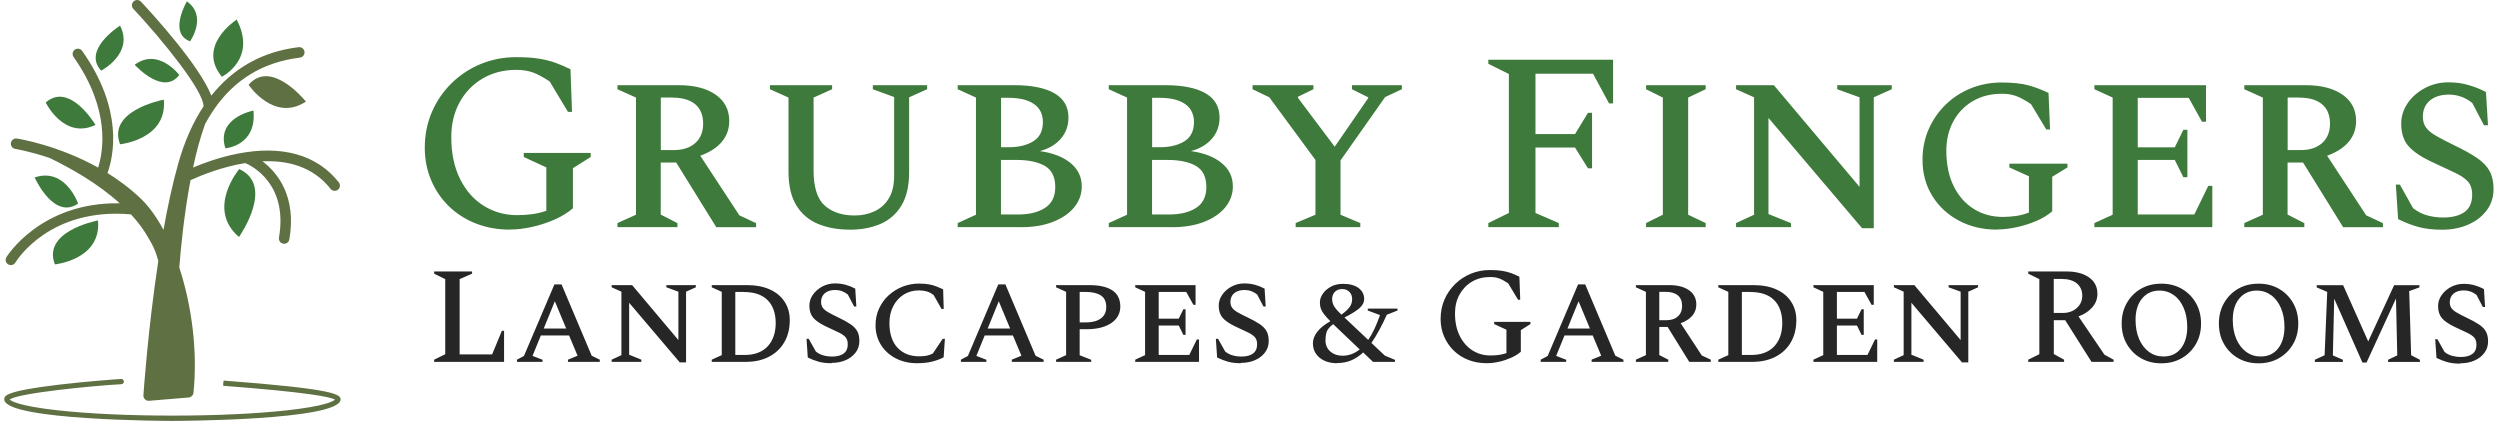 <svg width="297" height="50" viewBox="0 0 297 50" fill="none" xmlns="http://www.w3.org/2000/svg">
<g clip-path="url(#clip0_4656_246)">
<g clip-path="url(#clip1_4656_246)">
<path d="M14.263 3.037C14.293 3.023 14.297 3.018 14.263 3.037V3.037Z" fill="#3E7A3B"/>
<path d="M14.263 3.042C13.931 3.267 9.798 5.986 12.018 8.393C12.018 8.393 15.95 6.358 14.263 3.042Z" fill="#3E7A3B"/>
<path d="M22.583 4.906C22.583 4.906 24.686 1.942 22.201 0.161C22.045 0.45 20.054 3.991 22.583 4.906Z" fill="#3E7A3B"/>
<path d="M28.109 2.318C28.139 2.304 28.144 2.299 28.109 2.318V2.318Z" fill="#3E7A3B"/>
<path d="M28.114 2.323C27.767 2.568 23.409 5.556 26.358 9.117C26.358 9.117 30.589 7.023 28.114 2.323Z" fill="#3E7A3B"/>
<path d="M26.774 17.617C26.774 17.617 30.525 17.343 30.11 13.132C29.777 13.21 25.669 14.101 26.774 17.617Z" fill="#3E7A3B"/>
<path d="M29.532 10.075C29.532 10.075 32.545 14.575 36.346 12.066C36.028 11.694 32.149 7.043 29.532 10.075Z" fill="#5F7042"/>
<path d="M36.346 12.066C36.375 12.1 36.375 12.105 36.346 12.066V12.066Z" fill="#5F7042"/>
<path d="M19.462 11.831C19.506 11.826 19.511 11.826 19.462 11.831V11.831Z" fill="#3E7A3B"/>
<path d="M14.263 17.138C14.263 17.138 19.902 16.58 19.462 11.836C18.963 11.944 12.757 13.23 14.263 17.138Z" fill="#3E7A3B"/>
<path d="M6.521 31.41C6.521 31.41 12.077 30.857 11.642 26.186C11.148 26.294 5.034 27.56 6.521 31.41Z" fill="#3E7A3B"/>
<path d="M11.642 26.181C11.686 26.176 11.691 26.176 11.642 26.181V26.181Z" fill="#3E7A3B"/>
<path d="M11.353 14.839C11.373 14.873 11.377 14.878 11.353 14.839V14.839Z" fill="#3E7A3B"/>
<path d="M11.348 14.839C11.108 14.463 8.184 9.762 5.43 12.178C5.43 12.178 7.592 16.634 11.348 14.839Z" fill="#3E7A3B"/>
<path d="M28.422 20.082C28.422 20.082 24.451 24.792 28.393 28.157C28.701 27.692 32.565 21.99 28.422 20.082Z" fill="#3E7A3B"/>
<path d="M28.393 28.157C28.364 28.201 28.369 28.196 28.393 28.157V28.157Z" fill="#3E7A3B"/>
<path d="M4.114 21.085C4.095 21.046 4.1 21.051 4.114 21.085V21.085Z" fill="#3E7A3B"/>
<path d="M9.279 24.186C9.279 24.186 7.778 19.843 4.114 21.08C4.295 21.456 6.477 26.108 9.279 24.186Z" fill="#3E7A3B"/>
<path d="M15.999 7.698C15.975 7.669 15.975 7.674 15.999 7.698V7.698Z" fill="#3E7A3B"/>
<path d="M21.301 8.906C21.301 8.906 18.792 5.6 15.999 7.698C16.259 7.967 19.438 11.347 21.301 8.906Z" fill="#3E7A3B"/>
<path d="M0.97 31.405C1.268 31.581 1.649 31.488 1.826 31.189C1.997 30.911 5.914 24.616 15.559 25.467C16.381 26.357 17.1 27.306 17.662 28.323C17.623 28.333 18.337 29.194 18.807 31.004C17.555 39.23 17.046 46.84 17.036 46.953C17.012 47.295 17.276 47.594 17.618 47.618C17.677 47.618 17.731 47.618 17.79 47.608L22.529 47.212V47.197C22.778 47.129 22.959 46.919 22.984 46.664C23.492 41.803 22.798 36.349 21.301 31.786C21.472 29.541 21.864 25.467 22.632 21.403C23.952 20.801 26.407 19.813 29.141 19.373C29.919 19.706 34.238 21.848 33.142 28.226C33.084 28.568 33.313 28.891 33.651 28.949C33.993 29.008 34.316 28.778 34.375 28.441C35.26 23.286 32.932 20.488 31.181 19.163C34.14 19.035 37.167 19.764 39.27 22.435C39.486 22.704 39.877 22.753 40.146 22.542C40.415 22.327 40.464 21.936 40.249 21.662C37.666 18.38 33.499 17.206 28.188 18.263C26.099 18.678 24.241 19.353 22.935 19.906C23.326 18.072 23.8 16.292 24.368 14.732C24.632 14.233 24.925 13.748 25.233 13.279C25.287 13.225 25.326 13.162 25.356 13.093C27.816 9.464 31.249 7.371 35.627 6.847C35.969 6.808 36.214 6.495 36.175 6.153C36.135 5.81 35.822 5.566 35.48 5.605C31.215 6.114 27.718 8.07 25.106 11.362C23.717 7.777 18.034 1.57 16.738 0.186C16.616 0.064 16.454 0 16.298 0C16.136 0 15.98 0.059 15.858 0.181C15.623 0.416 15.608 0.792 15.828 1.037C19.374 4.827 24.231 10.853 24.177 12.638C22.915 14.55 21.903 16.835 21.164 19.471C20.489 21.867 19.912 24.562 19.423 27.306C18.621 25.819 17.721 24.552 16.738 23.608C15.491 22.41 14.136 21.403 12.771 20.557C13.5 18.537 14.689 13.029 9.768 6.055C9.573 5.771 9.181 5.698 8.898 5.894C8.614 6.089 8.541 6.48 8.736 6.764C8.736 6.764 8.741 6.774 8.746 6.779C13.124 12.985 12.277 17.959 11.661 19.911C6.883 17.25 2.276 16.497 2.011 16.458C1.669 16.404 1.351 16.639 1.297 16.976C1.244 17.319 1.478 17.637 1.816 17.691C1.855 17.695 3.537 17.974 5.89 18.762C8.384 19.965 11.607 21.784 14.229 24.151C4.809 23.985 0.803 30.485 0.759 30.554C0.583 30.852 0.681 31.233 0.975 31.41" fill="#5F7042"/>
<path d="M26.569 45.212L26.52 45.52V45.833C36.395 46.586 39.241 47.139 39.794 47.481C39.603 47.662 38.649 48.244 34.081 48.748C30.413 49.154 25.581 49.374 20.484 49.374C15.388 49.374 10.556 49.154 6.888 48.748C2.114 48.225 1.287 47.608 1.155 47.467C2.046 46.713 10.893 45.838 14.425 45.642C14.596 45.632 14.728 45.486 14.718 45.315C14.708 45.143 14.561 45.011 14.39 45.021C13.715 45.06 10.311 45.31 7.103 45.686C0.505 46.459 0.505 47.051 0.505 47.442C0.505 49.975 20.289 50.005 20.484 50.005C20.68 50.005 40.464 49.975 40.464 47.442C40.464 46.801 39.417 46.19 26.569 45.212Z" fill="#5F7042"/>
</g>
<g clip-path="url(#clip2_4656_246)">
<path d="M290.114 27.29C289.034 27.29 288.094 27.18 287.294 26.96C286.504 26.74 285.704 26.43 284.894 26.03L284.624 21.93H285.104L286.674 24.73C287.214 25.15 287.784 25.44 288.394 25.6C288.994 25.76 289.604 25.84 290.234 25.84C291.334 25.84 292.194 25.62 292.794 25.18C293.394 24.74 293.694 24.06 293.694 23.13C293.694 22.45 293.514 21.91 293.154 21.53C292.794 21.15 292.254 20.79 291.524 20.46C290.804 20.13 289.904 19.71 288.844 19.21C287.574 18.61 286.664 17.98 286.104 17.33C285.544 16.68 285.264 15.8 285.264 14.69C285.264 13.81 285.524 12.99 286.034 12.25C286.544 11.51 287.234 10.91 288.084 10.46C288.934 10.01 289.864 9.78 290.874 9.78C291.734 9.78 292.534 9.89 293.254 10.1C293.974 10.31 294.674 10.59 295.334 10.93L295.574 14.88H295.094L293.704 12.23C292.884 11.57 291.954 11.24 290.934 11.24C289.974 11.24 289.214 11.48 288.664 11.95C288.114 12.42 287.834 13.06 287.834 13.86C287.834 14.38 287.964 14.82 288.224 15.17C288.484 15.52 288.894 15.85 289.444 16.16C289.994 16.47 290.704 16.84 291.564 17.26C292.684 17.8 293.594 18.3 294.274 18.77C294.954 19.23 295.454 19.75 295.764 20.32C296.074 20.89 296.234 21.61 296.234 22.47C296.234 23.41 295.964 24.25 295.434 24.97C294.904 25.69 294.174 26.26 293.254 26.67C292.334 27.08 291.284 27.29 290.124 27.29M273.194 11.59H271.774V17.83H273.314C274.394 17.83 275.254 17.55 275.874 16.99C276.494 16.43 276.804 15.66 276.804 14.7C276.804 13.68 276.484 12.9 275.854 12.38C275.224 11.86 274.334 11.6 273.184 11.6L273.194 11.59ZM273.764 26.98H266.624V26.5L268.824 25.51V11.59L266.624 10.6V10.12H273.914C275.764 10.12 277.224 10.5 278.294 11.25C279.364 12 279.904 13.04 279.904 14.37C279.904 15.33 279.604 16.16 279.014 16.86C278.424 17.55 277.574 18.1 276.464 18.5L281.104 25.58L283.094 26.51V26.99H278.364L273.604 19.31H271.764V25.49L273.754 26.51V26.99L273.764 26.98ZM262.824 26.98H248.814V26.5L250.984 25.51V11.59L248.814 10.6V10.12H262.074V14.46H261.594L260.024 11.63H253.964V17.5H258.364L259.384 15.42H259.864V21.05H259.384L258.364 19H253.964V25.48H260.684L262.344 22.08H262.824V26.99V26.98ZM237.244 27.28C235.554 27.28 234.044 26.92 232.714 26.21C231.374 25.5 230.324 24.52 229.554 23.27C228.784 22.02 228.394 20.6 228.394 18.99C228.394 17.66 228.644 16.44 229.134 15.33C229.624 14.22 230.304 13.24 231.164 12.41C232.024 11.58 233.024 10.93 234.164 10.48C235.294 10.03 236.514 9.8 237.794 9.8C239.074 9.8 240.214 9.92 241.034 10.15C241.844 10.38 242.624 10.68 243.364 11.04L243.544 15.38H243.094L241.284 12.37C240.604 11.91 240.014 11.59 239.524 11.41C239.034 11.23 238.464 11.14 237.824 11.14C236.514 11.14 235.364 11.43 234.374 12.01C233.384 12.59 232.604 13.4 232.054 14.42C231.504 15.44 231.224 16.6 231.224 17.88C231.224 19.53 231.514 20.94 232.094 22.11C232.674 23.28 233.474 24.19 234.484 24.82C235.494 25.45 236.644 25.77 237.934 25.77C238.454 25.77 238.974 25.73 239.484 25.66C239.994 25.59 240.514 25.45 241.034 25.25V20.94L238.714 19.89V19.44H245.614V19.89L243.804 21V25.1C243.304 25.54 242.684 25.92 241.934 26.24C241.194 26.56 240.404 26.81 239.584 26.99C238.764 27.17 237.974 27.26 237.234 27.26L237.244 27.28ZM212.784 26.98H206.244V26.5L208.384 25.51V11.56L206.244 10.6V10.12H210.734L220.914 22.2V11.56L218.264 10.6V10.12H224.744V10.6L222.604 11.56V27.11H221.214L210.094 14.01V25.43L212.774 26.51V26.99L212.784 26.98ZM202.634 26.98H195.554V26.5L197.544 25.51V11.59L195.554 10.6V10.12H202.634V10.6L200.554 11.59V25.51L202.634 26.5V26.98ZM185.194 26.98H176.814V26.5L179.254 25.3V8.79L176.814 7.58V7.1H191.634V12.28H191.154L189.254 8.76H182.414V15.93H187.114L188.654 13.4H189.134V20H188.654L187.114 17.53H182.414V25.3L185.184 26.5V26.98H185.194ZM161.604 26.98H153.924V26.5L156.274 25.51V19L150.794 11.56L148.804 10.6V10.12H156.034V10.6L154.194 11.5V11.62L158.564 17.43L162.544 11.65V11.56L160.614 10.6V10.12H166.544V10.6L164.554 11.53L159.254 19.06V25.51L161.604 26.5V26.98ZM138.704 19H136.864V25.48H138.914C140.224 25.48 141.274 25.22 142.094 24.7C142.904 24.18 143.314 23.35 143.314 22.23C143.314 21.02 142.904 20.19 142.074 19.71C141.254 19.24 140.124 19 138.704 19ZM137.744 11.62H136.874V17.49H137.804C138.984 17.49 139.954 17.25 140.714 16.78C141.464 16.31 141.844 15.55 141.844 14.51C141.844 13.57 141.494 12.85 140.794 12.36C140.094 11.87 139.074 11.62 137.754 11.62H137.744ZM139.254 26.98H131.724V26.5L133.894 25.51V11.59L131.724 10.6V10.12H138.414C140.504 10.12 142.104 10.44 143.214 11.08C144.324 11.72 144.884 12.69 144.884 13.97C144.884 14.93 144.584 15.77 143.984 16.47C143.384 17.17 142.544 17.67 141.484 17.95C143.034 18.17 144.244 18.64 145.134 19.37C146.014 20.09 146.464 21.02 146.464 22.14C146.464 23.06 146.164 23.89 145.564 24.63C144.964 25.36 144.114 25.94 143.034 26.36C141.954 26.78 140.694 26.99 139.264 26.99L139.254 26.98ZM120.754 19H118.914V25.48H120.964C122.274 25.48 123.334 25.22 124.144 24.7C124.954 24.18 125.364 23.35 125.364 22.23C125.364 21.02 124.954 20.19 124.124 19.71C123.304 19.24 122.174 19 120.754 19ZM119.794 11.62H118.924V17.49H119.854C121.034 17.49 122.004 17.25 122.764 16.78C123.514 16.31 123.894 15.55 123.894 14.51C123.894 13.57 123.544 12.85 122.844 12.36C122.144 11.87 121.124 11.62 119.804 11.62H119.794ZM121.304 26.98H113.774V26.5L115.944 25.51V11.59L113.774 10.6V10.12H120.464C122.554 10.12 124.154 10.44 125.264 11.08C126.374 11.72 126.934 12.69 126.934 13.97C126.934 14.93 126.634 15.77 126.034 16.47C125.434 17.17 124.594 17.67 123.534 17.95C125.084 18.17 126.294 18.64 127.184 19.37C128.064 20.09 128.514 21.02 128.514 22.14C128.514 23.06 128.214 23.89 127.614 24.63C127.014 25.36 126.164 25.94 125.084 26.36C124.004 26.78 122.744 26.99 121.314 26.99L121.304 26.98ZM100.904 27.28C99.514 27.28 98.274 27.05 97.184 26.6C96.094 26.15 95.234 25.42 94.604 24.4C93.984 23.39 93.674 22.05 93.674 20.38V11.59L91.474 10.6V10.12H98.854V10.6L96.654 11.59V20.24C96.654 22.25 97.094 23.64 97.984 24.43C98.864 25.21 100.054 25.6 101.534 25.6C102.394 25.6 103.184 25.43 103.894 25.1C104.604 24.77 105.174 24.26 105.594 23.56C106.014 22.87 106.224 21.98 106.224 20.89V11.53L103.694 10.6V10.12H110.144V10.6L108.004 11.56V20.45C108.004 22.08 107.704 23.39 107.104 24.4C106.504 25.4 105.664 26.14 104.604 26.6C103.544 27.06 102.304 27.29 100.894 27.29L100.904 27.28ZM79.924 11.59H78.504V17.83H80.044C81.124 17.83 81.984 17.55 82.604 16.99C83.224 16.43 83.534 15.66 83.534 14.7C83.534 13.68 83.214 12.9 82.584 12.38C81.954 11.86 81.064 11.6 79.914 11.6L79.924 11.59ZM80.494 26.98H73.354V26.5L75.554 25.51V11.59L73.354 10.6V10.12H80.644C82.494 10.12 83.954 10.5 85.024 11.25C86.094 12 86.634 13.04 86.634 14.37C86.634 15.33 86.334 16.16 85.744 16.86C85.154 17.55 84.304 18.1 83.194 18.5L87.834 25.58L89.824 26.51V26.99H85.094L80.334 19.31H78.494V25.49L80.484 26.51V26.99L80.494 26.98ZM60.584 27.28C59.134 27.28 57.794 27.04 56.564 26.56C55.324 26.08 54.264 25.4 53.354 24.53C52.454 23.66 51.744 22.63 51.234 21.44C50.724 20.26 50.464 18.96 50.464 17.55C50.464 16 50.754 14.58 51.324 13.27C51.894 11.96 52.684 10.82 53.684 9.85C54.684 8.88 55.844 8.12 57.144 7.59C58.454 7.06 59.844 6.79 61.334 6.79C62.394 6.79 63.304 6.85 64.044 6.97C64.784 7.09 65.454 7.26 66.044 7.48C66.634 7.7 67.214 7.95 67.774 8.23L67.954 13.29H67.474L65.304 9.68C64.524 9.16 63.844 8.8 63.284 8.6C62.724 8.4 62.074 8.3 61.324 8.3C59.834 8.3 58.514 8.64 57.344 9.32C56.184 10 55.264 10.95 54.604 12.15C53.944 13.35 53.614 14.73 53.614 16.28C53.614 18.23 53.964 19.89 54.664 21.28C55.364 22.67 56.304 23.73 57.484 24.46C58.664 25.19 59.984 25.56 61.444 25.56C62.024 25.56 62.604 25.52 63.174 25.45C63.744 25.38 64.324 25.24 64.904 25.04V19.89L62.224 18.65V18.17H70.174V18.65L68.064 19.98V24.74C67.464 25.26 66.734 25.71 65.894 26.08C65.054 26.45 64.164 26.74 63.244 26.95C62.324 27.16 61.424 27.27 60.564 27.27L60.584 27.28Z" fill="#3E7A3B"/>
<path d="M292.264 43.2C291.674 43.2 291.174 43.14 290.744 43.02C290.314 42.9 289.884 42.73 289.454 42.52L289.304 40.3H289.564L290.414 41.81C290.704 42.04 291.014 42.2 291.344 42.28C291.674 42.37 292.004 42.41 292.334 42.41C292.934 42.41 293.394 42.29 293.714 42.05C294.044 41.81 294.204 41.44 294.204 40.94C294.204 40.57 294.104 40.28 293.914 40.08C293.714 39.87 293.424 39.68 293.034 39.5C292.644 39.32 292.164 39.1 291.584 38.82C290.904 38.49 290.404 38.15 290.104 37.8C289.804 37.45 289.644 36.97 289.644 36.38C289.644 35.9 289.784 35.46 290.064 35.06C290.344 34.66 290.714 34.34 291.174 34.09C291.634 33.85 292.134 33.72 292.684 33.72C293.154 33.72 293.584 33.78 293.974 33.89C294.364 34 294.744 34.15 295.094 34.34L295.224 36.47H294.964L294.214 35.04C293.764 34.68 293.274 34.5 292.714 34.5C292.194 34.5 291.784 34.63 291.484 34.88C291.184 35.14 291.034 35.48 291.034 35.91C291.034 36.19 291.104 36.43 291.244 36.62C291.384 36.81 291.604 36.99 291.904 37.16C292.204 37.33 292.584 37.53 293.054 37.75C293.664 38.04 294.154 38.31 294.524 38.56C294.894 38.81 295.164 39.09 295.334 39.4C295.504 39.71 295.584 40.1 295.584 40.56C295.584 41.07 295.444 41.52 295.154 41.91C294.864 42.3 294.474 42.61 293.974 42.83C293.474 43.05 292.914 43.16 292.284 43.16M278.324 43H275.004V42.74L276.164 42.2L276.474 34.68L275.224 34.14V33.88H278.364L281.344 40.56L284.424 33.88H287.424V34.14L286.214 34.58L286.444 42.2L287.484 42.74V43H283.704V42.74L284.794 42.22L284.644 35.46L281.144 43.07H280.654L277.304 35.48L277.144 42.22L278.334 42.74V43H278.324ZM268.574 42.35C269.454 42.35 270.144 42.03 270.644 41.39C271.144 40.75 271.394 39.9 271.394 38.85C271.394 37.99 271.254 37.24 270.974 36.59C270.694 35.94 270.314 35.43 269.814 35.07C269.314 34.71 268.744 34.52 268.104 34.52C267.234 34.52 266.544 34.84 266.024 35.47C265.504 36.1 265.254 36.94 265.254 37.99C265.254 38.86 265.394 39.62 265.674 40.27C265.954 40.92 266.344 41.43 266.844 41.8C267.344 42.17 267.914 42.35 268.574 42.35ZM268.314 43.16C267.404 43.16 266.594 42.96 265.884 42.55C265.174 42.14 264.624 41.58 264.214 40.87C263.804 40.16 263.604 39.35 263.604 38.44C263.604 37.53 263.804 36.71 264.214 36C264.624 35.28 265.174 34.72 265.884 34.31C266.594 33.9 267.394 33.7 268.314 33.7C269.234 33.7 270.034 33.9 270.744 34.31C271.454 34.72 272.014 35.28 272.424 36C272.834 36.72 273.034 37.53 273.034 38.44C273.034 39.35 272.834 40.16 272.424 40.87C272.014 41.58 271.454 42.14 270.744 42.55C270.034 42.96 269.224 43.16 268.314 43.16ZM257.024 42.35C257.904 42.35 258.594 42.03 259.094 41.39C259.594 40.75 259.844 39.9 259.844 38.85C259.844 37.99 259.704 37.24 259.424 36.59C259.144 35.94 258.764 35.43 258.264 35.07C257.764 34.71 257.194 34.52 256.554 34.52C255.684 34.52 254.994 34.84 254.474 35.47C253.954 36.1 253.704 36.94 253.704 37.99C253.704 38.86 253.844 39.62 254.124 40.27C254.404 40.92 254.794 41.43 255.294 41.8C255.794 42.17 256.364 42.35 257.024 42.35ZM256.764 43.16C255.854 43.16 255.044 42.96 254.334 42.55C253.624 42.14 253.074 41.58 252.664 40.87C252.254 40.16 252.054 39.35 252.054 38.44C252.054 37.53 252.254 36.71 252.664 36C253.074 35.28 253.624 34.72 254.334 34.31C255.044 33.9 255.844 33.7 256.764 33.7C257.684 33.7 258.484 33.9 259.194 34.31C259.904 34.72 260.464 35.28 260.874 36C261.284 36.72 261.484 37.53 261.484 38.44C261.484 39.35 261.284 40.16 260.874 40.87C260.464 41.58 259.904 42.14 259.194 42.55C258.484 42.96 257.674 43.16 256.764 43.16ZM244.944 33.14H243.984V37.18H245.044C245.714 37.18 246.274 36.99 246.714 36.6C247.154 36.21 247.374 35.72 247.374 35.13C247.374 34.54 247.164 34.03 246.734 33.67C246.304 33.32 245.714 33.14 244.954 33.14H244.944ZM245.204 42.99H240.954V42.73L242.274 42.08V33.16L240.954 32.51V32.25H245.484C246.624 32.25 247.524 32.49 248.184 32.96C248.844 33.43 249.174 34.08 249.174 34.91C249.174 35.52 248.964 36.06 248.554 36.52C248.144 36.99 247.594 37.35 246.924 37.59L250.004 42.13L251.094 42.73V42.99H248.474L245.344 38.04H243.994V42.06L245.214 42.73V42.99H245.204ZM228.524 42.99H224.994V42.73L226.154 42.19V34.65L224.994 34.13V33.87H227.424L232.924 40.4V34.65L231.494 34.13V33.87H234.994V34.13L233.834 34.65V43.05H233.084L227.074 35.97V42.14L228.524 42.73V42.99ZM223.004 42.99H215.434V42.73L216.604 42.19V34.67L215.434 34.13V33.87H222.604V36.21H222.344L221.494 34.68H218.224V37.86H220.604L221.154 36.74H221.414V39.78H221.154L220.604 38.67H218.224V42.17H221.854L222.754 40.33H223.014V42.98L223.004 42.99ZM207.944 34.68H206.934V42.17H208.054C209.234 42.17 210.144 41.82 210.784 41.14C211.424 40.45 211.734 39.53 211.734 38.38C211.734 37.23 211.404 36.27 210.754 35.64C210.104 35 209.164 34.69 207.934 34.69L207.944 34.68ZM208.184 42.99H204.134V42.73L205.324 42.19V34.67L204.134 34.13V33.87H208.284C209.384 33.87 210.304 34.05 211.064 34.4C211.824 34.75 212.404 35.24 212.804 35.87C213.204 36.49 213.404 37.21 213.404 38.03C213.404 39.03 213.194 39.9 212.764 40.64C212.344 41.38 211.734 41.96 210.954 42.37C210.174 42.78 209.244 42.99 208.174 42.99H208.184ZM197.894 34.67H197.124V38.04H197.954C198.544 38.04 199.004 37.89 199.334 37.58C199.674 37.28 199.834 36.86 199.834 36.34C199.834 35.79 199.664 35.37 199.324 35.09C198.984 34.81 198.504 34.67 197.884 34.67H197.894ZM198.204 42.99H194.344V42.73L195.534 42.19V34.67L194.344 34.13V33.87H198.284C199.284 33.87 200.074 34.07 200.654 34.48C201.234 34.89 201.524 35.45 201.524 36.17C201.524 36.69 201.364 37.14 201.044 37.51C200.724 37.88 200.264 38.18 199.664 38.4L202.174 42.23L203.244 42.73V42.99H200.684L198.114 38.84H197.124V42.18L198.194 42.73V42.99H198.204ZM187.534 35.79L186.214 39.03H188.884L187.534 35.79ZM186.064 42.99H183.034V42.73L183.864 42.29L187.474 33.79H188.324L191.904 42.26L192.864 42.73V42.99H189.084V42.73L190.224 42.26L189.214 39.85H185.864L184.874 42.28L186.064 42.74V43V42.99ZM176.614 43.15C175.834 43.15 175.104 43.02 174.444 42.76C173.774 42.5 173.194 42.13 172.714 41.66C172.224 41.19 171.844 40.63 171.564 39.99C171.284 39.35 171.144 38.65 171.144 37.89C171.144 37.05 171.304 36.28 171.604 35.58C171.914 34.87 172.344 34.26 172.884 33.73C173.424 33.2 174.054 32.8 174.754 32.51C175.464 32.22 176.214 32.08 177.014 32.08C177.594 32.08 178.074 32.11 178.484 32.18C178.894 32.25 179.244 32.34 179.564 32.46C179.884 32.58 180.194 32.72 180.504 32.87L180.604 35.61H180.344L179.174 33.66C178.754 33.38 178.384 33.18 178.084 33.07C177.784 32.96 177.424 32.91 177.024 32.91C176.224 32.91 175.504 33.09 174.874 33.46C174.244 33.83 173.754 34.34 173.394 34.99C173.034 35.64 172.854 36.39 172.854 37.22C172.854 38.27 173.044 39.17 173.424 39.92C173.804 40.67 174.314 41.24 174.944 41.64C175.584 42.04 176.294 42.23 177.084 42.23C177.394 42.23 177.714 42.21 178.024 42.17C178.334 42.13 178.644 42.06 178.964 41.95V39.17L177.514 38.5V38.24H181.814V38.5L180.674 39.22V41.79C180.344 42.07 179.954 42.31 179.504 42.51C179.044 42.71 178.574 42.87 178.074 42.98C177.574 43.09 177.094 43.15 176.624 43.15H176.614ZM157.464 40.4C157.464 40.99 157.664 41.44 158.054 41.77C158.444 42.1 158.924 42.26 159.484 42.26C160.234 42.26 160.914 42.01 161.534 41.51L159.324 39.41C159.144 39.24 158.974 39.08 158.824 38.93C158.674 38.78 158.524 38.64 158.384 38.51C157.984 38.81 157.734 39.1 157.624 39.38C157.524 39.66 157.474 40 157.474 40.4H157.464ZM158.264 35.58C158.264 35.88 158.354 36.17 158.524 36.43C158.694 36.7 158.974 37.01 159.354 37.38C159.764 37.09 160.084 36.8 160.304 36.52C160.524 36.24 160.634 35.91 160.634 35.54C160.634 35.17 160.524 34.89 160.304 34.67C160.084 34.45 159.804 34.34 159.444 34.34C159.084 34.34 158.814 34.45 158.584 34.67C158.364 34.89 158.254 35.19 158.254 35.57L158.264 35.58ZM158.854 43.15C157.994 43.15 157.304 42.93 156.774 42.5C156.244 42.07 155.974 41.49 155.974 40.77C155.974 40.33 156.144 39.88 156.474 39.44C156.804 39 157.324 38.57 158.044 38.16C157.704 37.82 157.454 37.54 157.274 37.3C157.094 37.06 156.974 36.84 156.904 36.63C156.834 36.42 156.804 36.19 156.804 35.93C156.804 35.57 156.924 35.22 157.154 34.89C157.384 34.55 157.714 34.27 158.124 34.05C158.534 33.83 159.014 33.72 159.554 33.72C160.344 33.72 160.964 33.89 161.404 34.22C161.844 34.56 162.064 34.99 162.064 35.52C162.064 35.93 161.864 36.3 161.474 36.64C161.074 36.97 160.494 37.33 159.724 37.72C159.814 37.8 159.894 37.87 159.974 37.96C160.054 38.04 160.144 38.13 160.244 38.21L162.544 40.38C162.804 40 163.054 39.56 163.284 39.07C163.514 38.58 163.734 38.03 163.944 37.43L162.494 36.89V36.66H166.024V36.89L164.754 37.39C164.464 38.04 164.164 38.65 163.854 39.21C163.554 39.77 163.244 40.28 162.924 40.74L164.524 42.25L165.724 42.75V42.99H163.114L161.944 41.87C161.524 42.27 161.054 42.58 160.554 42.8C160.054 43.02 159.484 43.13 158.854 43.13V43.15ZM147.404 43.15C146.814 43.15 146.314 43.09 145.884 42.97C145.454 42.85 145.024 42.68 144.594 42.47L144.444 40.25H144.704L145.554 41.76C145.844 41.99 146.154 42.15 146.484 42.23C146.814 42.32 147.144 42.36 147.474 42.36C148.074 42.36 148.534 42.24 148.854 42C149.184 41.76 149.344 41.39 149.344 40.89C149.344 40.52 149.244 40.23 149.054 40.03C148.854 39.82 148.564 39.63 148.174 39.45C147.784 39.27 147.304 39.05 146.724 38.77C146.044 38.44 145.544 38.1 145.244 37.75C144.944 37.4 144.784 36.92 144.784 36.33C144.784 35.85 144.924 35.41 145.204 35.01C145.484 34.61 145.854 34.29 146.314 34.04C146.774 33.8 147.274 33.67 147.824 33.67C148.294 33.67 148.724 33.73 149.114 33.84C149.504 33.95 149.884 34.1 150.234 34.29L150.364 36.42H150.104L149.354 34.99C148.904 34.63 148.414 34.45 147.854 34.45C147.334 34.45 146.924 34.58 146.624 34.83C146.324 35.09 146.174 35.43 146.174 35.86C146.174 36.14 146.244 36.38 146.384 36.57C146.524 36.76 146.744 36.94 147.044 37.11C147.344 37.28 147.724 37.48 148.194 37.7C148.804 37.99 149.294 38.26 149.664 38.51C150.034 38.76 150.304 39.04 150.474 39.35C150.644 39.66 150.724 40.05 150.724 40.51C150.724 41.02 150.584 41.47 150.294 41.86C150.004 42.25 149.614 42.56 149.114 42.78C148.614 43 148.054 43.11 147.424 43.11L147.404 43.15ZM142.434 42.99H134.864V42.73L136.034 42.19V34.67L134.864 34.13V33.87H142.034V36.21H141.774L140.924 34.68H137.654V37.86H140.034L140.584 36.74H140.844V39.78H140.584L140.034 38.67H137.654V42.17H141.284L142.184 40.33H142.444V42.98L142.434 42.99ZM128.964 34.68H128.264V38.3H129.064C129.794 38.3 130.364 38.14 130.794 37.82C131.224 37.5 131.424 37.05 131.424 36.48C131.424 35.84 131.214 35.38 130.784 35.1C130.354 34.82 129.754 34.68 128.964 34.68ZM129.634 42.99H125.464V42.73L126.654 42.19V34.67L125.464 34.13V33.87H129.384C130.604 33.87 131.524 34.08 132.154 34.5C132.784 34.92 133.094 35.57 133.094 36.45C133.094 36.99 132.924 37.46 132.594 37.87C132.254 38.27 131.794 38.58 131.204 38.79C130.614 39 129.934 39.11 129.164 39.11H128.264V42.2L129.634 42.74V43V42.99ZM118.654 35.79L117.334 39.03H120.004L118.654 35.79ZM117.184 42.99H114.154V42.73L114.984 42.29L118.594 33.79H119.444L123.024 42.26L123.984 42.73V42.99H120.204V42.73L121.344 42.26L120.334 39.85H116.984L115.994 42.28L117.184 42.74V43V42.99ZM108.924 43.15C107.984 43.15 107.134 42.95 106.394 42.56C105.654 42.17 105.064 41.63 104.644 40.95C104.224 40.27 104.014 39.5 104.014 38.64C104.014 37.91 104.154 37.25 104.434 36.65C104.714 36.05 105.084 35.53 105.564 35.09C106.044 34.65 106.594 34.31 107.204 34.06C107.824 33.82 108.474 33.69 109.154 33.69C109.624 33.69 110.024 33.72 110.354 33.78C110.684 33.84 110.984 33.92 111.254 34.03C111.524 34.14 111.784 34.25 112.044 34.37L112.114 36.7H111.854L110.914 35.05C110.644 34.84 110.364 34.7 110.094 34.62C109.814 34.54 109.514 34.5 109.174 34.5C108.494 34.5 107.884 34.67 107.354 35C106.824 35.34 106.414 35.8 106.114 36.38C105.814 36.96 105.664 37.63 105.664 38.37C105.664 39.64 105.984 40.62 106.614 41.3C107.254 41.98 108.104 42.33 109.174 42.33C109.514 42.33 109.814 42.31 110.074 42.26C110.334 42.21 110.584 42.12 110.824 41.99L111.994 40.25H112.254L112.104 42.45C111.714 42.66 111.264 42.82 110.764 42.95C110.264 43.08 109.644 43.15 108.934 43.15H108.924ZM98.774 43.15C98.184 43.15 97.684 43.09 97.254 42.97C96.824 42.85 96.394 42.68 95.964 42.47L95.814 40.25H96.074L96.924 41.76C97.214 41.99 97.524 42.15 97.854 42.23C98.184 42.32 98.514 42.36 98.844 42.36C99.444 42.36 99.904 42.24 100.224 42C100.554 41.76 100.714 41.39 100.714 40.89C100.714 40.52 100.614 40.23 100.424 40.03C100.224 39.82 99.934 39.63 99.544 39.45C99.154 39.27 98.674 39.05 98.094 38.77C97.414 38.44 96.914 38.1 96.614 37.75C96.314 37.4 96.154 36.92 96.154 36.33C96.154 35.85 96.294 35.41 96.574 35.01C96.854 34.61 97.224 34.29 97.684 34.04C98.144 33.8 98.644 33.67 99.194 33.67C99.664 33.67 100.094 33.73 100.484 33.84C100.874 33.95 101.254 34.1 101.604 34.29L101.734 36.42H101.474L100.724 34.99C100.274 34.63 99.784 34.45 99.224 34.45C98.704 34.45 98.294 34.58 97.994 34.83C97.694 35.09 97.544 35.43 97.544 35.86C97.544 36.14 97.614 36.38 97.754 36.57C97.894 36.76 98.114 36.94 98.414 37.11C98.714 37.28 99.094 37.48 99.564 37.7C100.174 37.99 100.664 38.26 101.034 38.51C101.404 38.76 101.674 39.04 101.844 39.35C102.014 39.66 102.094 40.05 102.094 40.51C102.094 41.02 101.954 41.47 101.664 41.86C101.374 42.25 100.984 42.56 100.484 42.78C99.984 43 99.424 43.11 98.794 43.11L98.774 43.15ZM88.364 34.68H87.354V42.17H88.474C89.654 42.17 90.564 41.82 91.204 41.14C91.834 40.45 92.154 39.53 92.154 38.38C92.154 37.23 91.824 36.27 91.174 35.64C90.524 35 89.584 34.69 88.354 34.69L88.364 34.68ZM88.604 42.99H84.554V42.73L85.744 42.19V34.67L84.554 34.13V33.87H88.704C89.804 33.87 90.724 34.05 91.484 34.4C92.244 34.75 92.824 35.24 93.224 35.87C93.624 36.49 93.824 37.21 93.824 38.03C93.824 39.03 93.614 39.9 93.184 40.64C92.764 41.38 92.154 41.96 91.374 42.37C90.594 42.78 89.664 42.99 88.594 42.99H88.604ZM76.194 42.99H72.664V42.73L73.824 42.19V34.65L72.664 34.13V33.87H75.094L80.594 40.4V34.65L79.164 34.13V33.87H82.664V34.13L81.504 34.65V43.05H80.754L74.744 35.97V42.14L76.194 42.73V42.99ZM65.914 35.79L64.594 39.03H67.264L65.914 35.79ZM64.444 42.99H61.414V42.73L62.244 42.29L65.864 33.79H66.714L70.294 42.26L71.254 42.73V42.99H67.474V42.73L68.614 42.26L67.604 39.85H64.254L63.264 42.28L64.454 42.74V43L64.444 42.99ZM59.854 42.99H51.574V42.73L52.894 42.08V33.16L51.574 32.51V32.25H56.084V32.51L54.604 33.16V42.1H58.464L59.624 39.3H59.884V43L59.854 42.99Z" fill="#262626"/>
</g>
</g>
<defs>
<clipPath id="clip0_4656_246">
<rect width="295.734" height="50" fill="white" transform="translate(0.5)"/>
</clipPath>
<clipPath id="clip1_4656_246">
<rect width="39.964" height="50" fill="white" transform="translate(0.5)"/>
</clipPath>
<clipPath id="clip2_4656_246">
<rect width="245.77" height="36.4" fill="white" transform="translate(50.464 6.8)"/>
</clipPath>
</defs>
</svg>
